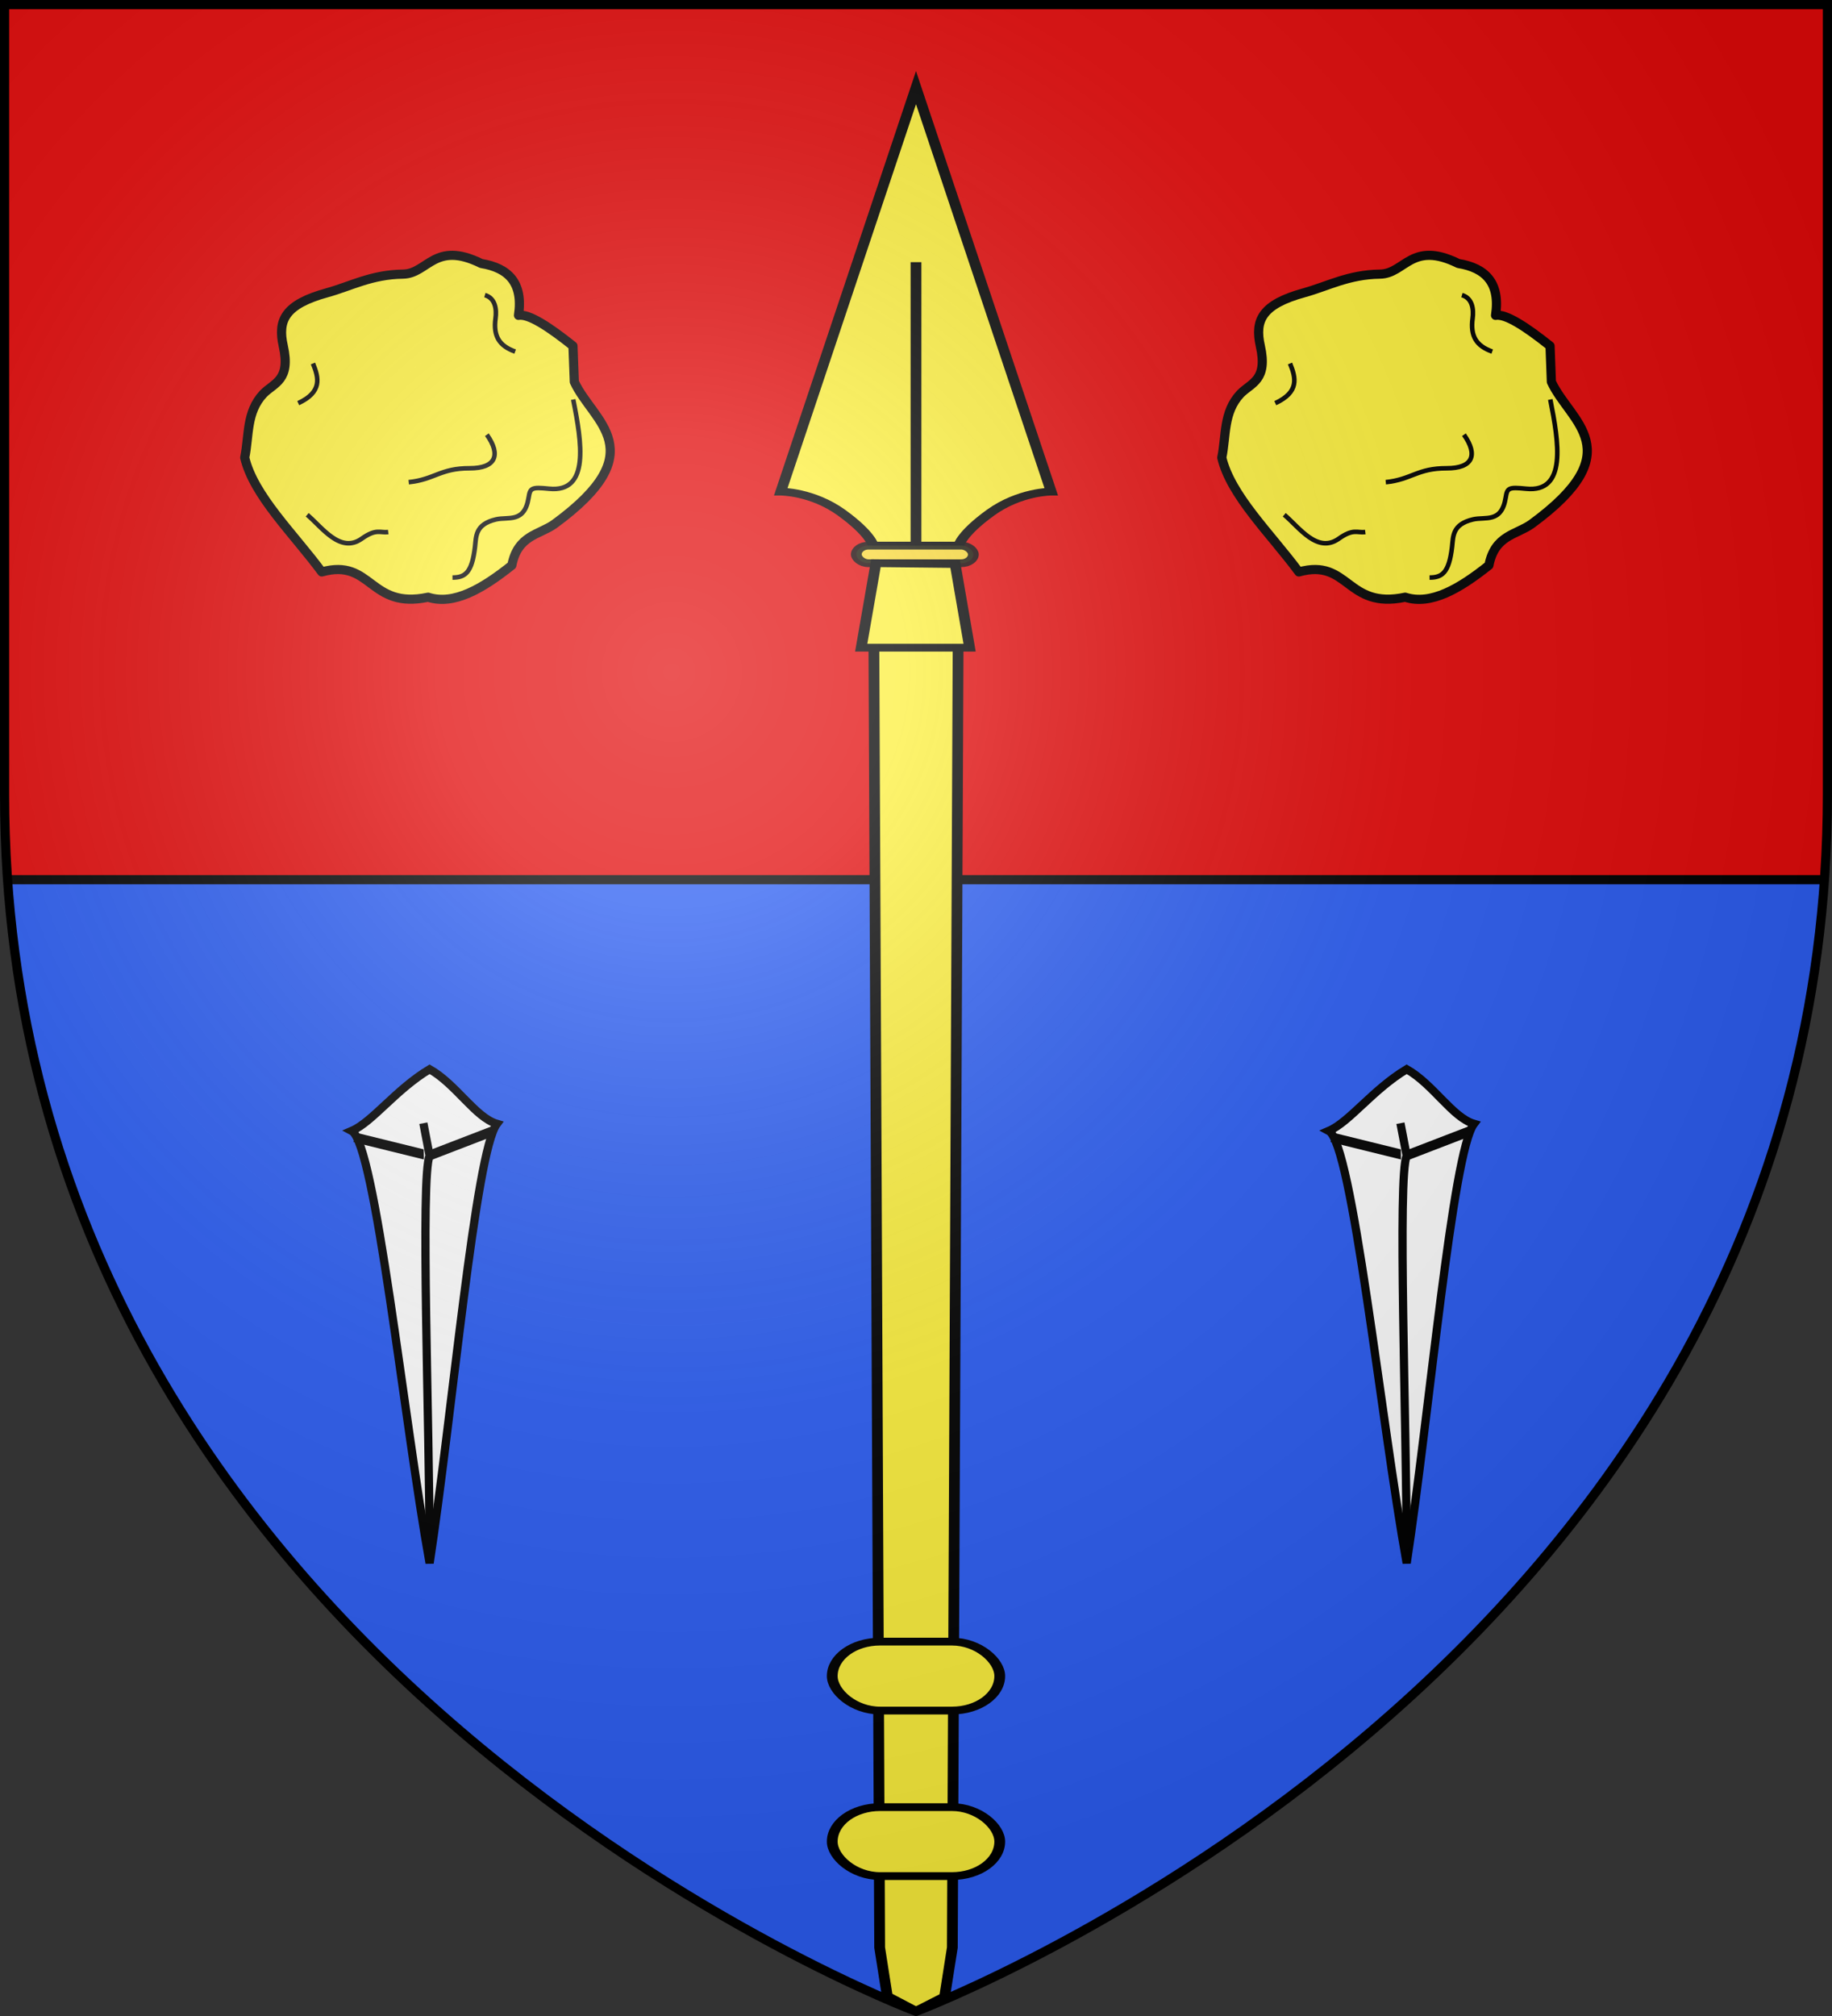 <?xml version="1.0" encoding="UTF-8" standalone="no"?>
<svg
   xmlns:dc="http://purl.org/dc/elements/1.1/"
   xmlns:cc="http://creativecommons.org/ns#"
   xmlns:rdf="http://www.w3.org/1999/02/22-rdf-syntax-ns#"
   xmlns:svg="http://www.w3.org/2000/svg"
   xmlns="http://www.w3.org/2000/svg"
   xmlns:xlink="http://www.w3.org/1999/xlink"
   xmlns:sodipodi="http://sodipodi.sourceforge.net/DTD/sodipodi-0.dtd"
   xmlns:inkscape="http://www.inkscape.org/namespaces/inkscape"
   width="600"
   height="660"
   viewBox="0 0 600 660"
   id="svg2"
   sodipodi:version="0.32"
   inkscape:version="1.0.2 (e86c8708, 2021-01-15)"
   sodipodi:docname="Blason_de_la_ville_de_Bistroff_(Moselle).svg"
   inkscape:output_extension="org.inkscape.output.svg.inkscape"
   version="1.0">
  <rect x="0" y="0" width="600" height="660" fill="#333333" stroke="none"/>
  <sodipodi:namedview
     inkscape:window-height="779"
     inkscape:window-width="1434"
     inkscape:pageshadow="2"
     inkscape:pageopacity="0.0"
     guidetolerance="10.0"
     gridtolerance="10.0"
     objecttolerance="10.0"
     borderopacity="1.0"
     bordercolor="#666666"
     pagecolor="#ffffff"
     id="base"
     showgrid="false"
     inkscape:zoom="0.86501725"
     inkscape:cx="300"
     inkscape:cy="330.05122"
     inkscape:window-x="0"
     inkscape:window-y="25"
     inkscape:current-layer="layer3"
     inkscape:object-nodes="true"
     inkscape:window-maximized="1"
     inkscape:document-rotation="0" />
  <defs
     id="defs4">
    <radialGradient
       id="Gradient1"
       gradientUnits="userSpaceOnUse"
       cx="-80"
       cy="-80"
       r="405">
      <stop
         style="stop-color:#fff;stop-opacity:0.31"
         offset="0"
         id="stop7" />
      <stop
         style="stop-color:#fff;stop-opacity:0.25"
         offset="0.19"
         id="stop9" />
      <stop
         style="stop-color:#6b6b6b;stop-opacity:0.125"
         offset="0.6"
         id="stop11" />
      <stop
         style="stop-color:#000;stop-opacity:0.125"
         offset="1"
         id="stop13" />
    </radialGradient>
    <clipPath
       id="shield_cut">
      <path
         id="shield"
         d="M -298.5,-298.5 L 298.5,-298.5 L 298.5,-40 C 298.5,246.31 0,358.5 0,358.5 C 0,358.5 -298.5,246.31 -298.5,-40 L -298.5,-298.5 z" />
    </clipPath>
  </defs>
  <g
     id="layer4"
     inkscape:label="Fond écu"
     inkscape:groupmode="layer"
     transform="translate(300,300)">
    <use
       xlink:href="#shield"
       id="use18"
       style="fill:#2b5df2"
       x="0"
       y="0"
       width="600"
       height="660" />
    <path
       style="opacity:1;fill:#e20909;fill-opacity:1;fill-rule:nonzero;stroke:none;stroke-width:84;stroke-linecap:butt;stroke-linejoin:round;stroke-miterlimit:4;stroke-dasharray:none;stroke-opacity:1"
       d="M -298.5,-298.5 L -298.5,-40 C -298.5,-30.475 -298.17,-21.142 -297.531,-12 L 297.531,-12 C 298.17,-21.142 298.5,-30.475 298.5,-40 L 298.5,-298.5 L -298.5,-298.5 z"
       id="rect3182" />
    <path
       style="opacity:1;fill:none;fill-opacity:1;fill-rule:nonzero;stroke:#000000;stroke-width:3;stroke-linecap:butt;stroke-linejoin:round;stroke-miterlimit:4;stroke-dasharray:none;stroke-dashoffset:0;stroke-opacity:1"
       d="M 2.469,288 L 597.531,288"
       id="path2414"
       transform="translate(-300,-300)" />
    <g
       id="g2807"
       inkscape:label="Meubles"
       transform="matrix(1.512,0,0,1.512,170.187,-1688.169)" />
    <g
       id="g4626"
       inkscape:label="Meubles"
       transform="matrix(1.512,0,0,1.512,2007.775,-599.443)" />
  </g>
  <g
     id="layer3"
     inkscape:label="Meubles"
     inkscape:groupmode="layer"
     transform="translate(300,300)">
    <g
       style="fill:#ffffff"
       transform="matrix(1.168,0,0,1.168,-174.242,-179.631)"
       id="g7595">
      <g
         transform="matrix(0.55,0,0,0.55,637.282,253.076)"
         style="fill:#ffffff;stroke:#000000;stroke-width:4.987;stroke-miterlimit:4;stroke-dasharray:none;stroke-opacity:1;display:inline"
         id="g7597">
        <path
           inkscape:connector-curvature="0"
           d="M -677.017,-71.179 C -666.458,-75.7 -654.511,-92.299 -637.299,-102.614 C -623.703,-94.912 -614.002,-78.032 -602.997,-74.789 C -613.985,-60.263 -625.865,74.455 -637.299,149.078 C -650.538,75.659 -664.981,-64.796 -677.017,-71.179 z"
           style="fill:#ffffff;fill-opacity:1;fill-rule:evenodd;stroke:#000000;stroke-width:4.199;stroke-linecap:butt;stroke-linejoin:miter;stroke-miterlimit:4;stroke-dasharray:none;stroke-opacity:1"
           id="path7599" />
        <path
           inkscape:connector-curvature="0"
           d="M -675.529,-67.885 L -637.616,-58.541 L -604.802,-71.179"
           style="fill:#ffffff;stroke:#000000;stroke-width:4.987;stroke-linecap:butt;stroke-linejoin:miter;stroke-miterlimit:4;stroke-dasharray:none;stroke-opacity:1"
           id="path7601" />
        <path
           inkscape:connector-curvature="0"
           d="M -640.482,-75.106 L -637.299,-58.541 C -642.072,-47.441 -637.299,77.464 -637.299,145.467"
           style="fill:#ffffff;stroke:#000000;stroke-width:4.199;stroke-linecap:butt;stroke-linejoin:miter;stroke-miterlimit:4;stroke-dasharray:none;stroke-opacity:1"
           id="path7603" />
      </g>
    </g>
    <use
       x="0"
       y="0"
       xlink:href="#g7595"
       id="use2874"
       transform="translate(-320,0)"
       width="600"
       height="660" />
    <g
       id="g2960"
       transform="matrix(1.602,0,0,1.156,-3.4146638e-5,28.678)"
       style="stroke:#000000;stroke-opacity:1;stroke-width:2.204;stroke-miterlimit:4;stroke-dasharray:none">
      <path
         style="fill:#fcef3c;fill-opacity:1;stroke:#000000;stroke-width:2.204;stroke-linecap:butt;stroke-linejoin:miter;stroke-miterlimit:4;stroke-dasharray:none;stroke-opacity:1"
         d="m -7.43,267.215 -1.184,-370.465 h 17.226 L 7.43,267.215 5.861,281.07 2.1319776e-5,285.203 -5.877,280.925 Z"
         id="path11640"
         sodipodi:nodetypes="cccccccc" />
      <rect
         style="fill:#fcef3c;fill-opacity:1;stroke:#000000;stroke-width:2.204;stroke-linecap:butt;stroke-linejoin:miter;stroke-miterlimit:4;stroke-dasharray:none;stroke-opacity:1"
         id="rect11642"
         width="34.243"
         height="19.524"
         x="-17.122"
         y="227.459"
         ry="9.762" />
      <rect
         ry="9.762"
         y="180.584"
         x="-17.122"
         height="19.524"
         width="34.243"
         id="rect6355"
         style="fill:#fcef3c;fill-opacity:1;stroke:#000000;stroke-width:2.204;stroke-linecap:butt;stroke-linejoin:miter;stroke-miterlimit:4;stroke-dasharray:none;stroke-opacity:1" />
      <path
         sodipodi:nodetypes="ccscccscc"
         id="path1920"
         d="m 0,-259.5 -27.637,114.404 c 0,0 6.42,-0.025 12.402,5.957 5.982,5.982 6.494,9.326 6.494,9.326 H 0 8.74 c 0,0 0.512,-3.344 6.494,-9.326 5.982,-5.982 12.402,-5.957 12.402,-5.957 z"
         style="fill:#fcef3c;fill-rule:evenodd;stroke:#000000;stroke-width:2.204;stroke-linecap:butt;stroke-linejoin:miter;stroke-miterlimit:4;stroke-dasharray:none;stroke-opacity:1" />
      <rect
         style="opacity:0.9;fill:#fcef3c;fill-opacity:1;stroke:#000000;stroke-width:2.204;stroke-miterlimit:4;stroke-dasharray:none;stroke-opacity:1"
         id="rect1948"
         width="23.93"
         height="4.985"
         x="-12.203"
         y="-129.801"
         ry="2.493" />
      <path
         style="fill:#fcef3c;fill-rule:evenodd;stroke:#000000;stroke-width:2.204;stroke-linecap:butt;stroke-linejoin:miter;stroke-miterlimit:4;stroke-dasharray:none;stroke-opacity:1"
         d="m -8.194,-124.829 -3.01,23.934 H 10.962 L 8.001,-124.59 Z"
         id="path1950"
         sodipodi:nodetypes="ccccc" />
      <path
         style="fill:none;fill-rule:evenodd;stroke:#000000;stroke-width:2.204;stroke-linecap:butt;stroke-linejoin:miter;stroke-miterlimit:4;stroke-dasharray:none;stroke-opacity:1"
         d="m 0,-210.076 v 80.264"
         id="path1943"
         sodipodi:nodetypes="cc" />
    </g>
    <g
       transform="translate(-551.428,-946.745)"
       id="g3016"
       inkscape:label="Calque 1">
      <g
         transform="translate(392.184,1005.873)"
         id="g4635">
        <path
           style="opacity:1;fill:#fcef3c;fill-opacity:1;fill-rule:nonzero;stroke:#000000;stroke-width:3;stroke-linecap:butt;stroke-linejoin:round;stroke-miterlimit:4;stroke-dasharray:none;stroke-dashoffset:0;stroke-opacity:1"
           d="M 239.391,90.685 C 242.339,103.162 255.423,115.639 264.636,128.117 C 281.111,123.524 280.106,140.507 299.456,136.387 C 307.908,139.104 317.275,133.582 326.878,125.94 C 328.82,116.043 335.71,116.04 340.806,112.447 C 373.686,88.394 353.417,79.105 347.335,65.875 L 346.899,54.123 C 338.945,47.777 332.383,43.52 329.054,44.112 C 330.666,33.41 325.684,28.569 316.867,27.137 C 301.494,19.538 299.403,30.518 291.187,30.619 C 280.886,30.747 274.043,34.608 266.377,36.713 C 252.529,40.515 250.132,45.731 252.013,54.123 C 254.545,65.416 249.024,66.16 245.485,69.792 C 239.814,75.847 240.882,83.585 239.391,90.685 z"
           id="path4623"
           transform="translate(-300,-300)"
           sodipodi:nodetypes="cccccccccssscc" />
        <path
           style="opacity:1;fill:none;fill-opacity:1;fill-rule:nonzero;stroke:#000000;stroke-width:1.5;stroke-linecap:butt;stroke-linejoin:round;stroke-miterlimit:4;stroke-dasharray:none;stroke-dashoffset:0;stroke-opacity:1"
           d="M 259.848,109.401 C 264.697,113.451 270.652,122.218 277.694,117.235 C 282.502,113.828 283.709,115.387 286.399,115.059"
           id="path4625"
           transform="translate(-300,-300)"
           sodipodi:nodetypes="csc" />
        <path
           style="opacity:1;fill:none;fill-opacity:1;fill-rule:nonzero;stroke:#000000;stroke-width:1.5;stroke-linecap:butt;stroke-linejoin:round;stroke-miterlimit:4;stroke-dasharray:none;stroke-dashoffset:0;stroke-opacity:1"
           d="M 293.099,98.729 C 301.587,97.859 303.408,94.15 313.068,94.172 C 321.558,94.192 323.432,89.884 318.697,83.183"
           id="path4627"
           transform="translate(-300,-300)"
           sodipodi:nodetypes="csc" />
        <path
           style="opacity:1;fill:none;fill-opacity:1;fill-rule:nonzero;stroke:#000000;stroke-width:1.5;stroke-linecap:butt;stroke-linejoin:round;stroke-miterlimit:4;stroke-dasharray:none;stroke-dashoffset:0;stroke-opacity:1"
           d="M 307.439,129.955 C 311.496,129.938 313.822,128.482 314.81,119.904 C 315.206,116.473 314.857,112.534 321.645,110.925 C 325.739,109.954 331.019,112.223 332.367,103.822 C 332.882,100.609 333.286,100.288 339.068,100.873 C 352.509,102.233 349.773,85.698 346.975,71.657"
           id="path4629"
           transform="translate(-300,-300)"
           sodipodi:nodetypes="cssssc" />
        <path
           style="opacity:1;fill:none;fill-opacity:1;fill-rule:nonzero;stroke:#000000;stroke-width:1.5;stroke-linecap:butt;stroke-linejoin:round;stroke-miterlimit:4;stroke-dasharray:none;stroke-dashoffset:0;stroke-opacity:1"
           d="M 18.047,-262.518 C 21.498,-261.497 21.934,-257.875 21.532,-254.879 C 20.749,-249.044 22.778,-245.88 27.965,-244.023"
           id="path4631"
           sodipodi:nodetypes="csc" />
        <path
           style="opacity:1;fill:none;fill-opacity:1;fill-rule:nonzero;stroke:#000000;stroke-width:1.5;stroke-linecap:butt;stroke-linejoin:round;stroke-miterlimit:4;stroke-dasharray:none;stroke-dashoffset:0;stroke-opacity:1"
           d="M 261.739,59.863 C 263.677,64.577 264.815,69.204 256.914,72.863"
           id="path4633"
           transform="translate(-300,-300)"
           sodipodi:nodetypes="cc" />
      </g>
    </g>
    <use
       x="0"
       y="0"
       xlink:href="#g3016"
       id="use3025"
       transform="translate(320,0)"
       width="600"
       height="660" />
  </g>
  <g
     id="layer2"
     inkscape:label="Reflet final"
     inkscape:groupmode="layer"
     transform="translate(300,300)"
     sodipodi:insensitive="true">
    <use
       xlink:href="#shield"
       id="use22"
       style="fill:url(#Gradient1)"
       x="0"
       y="0"
       width="600"
       height="660" />
  </g>
  <g
     id="layer1"
     inkscape:label="Contour final"
     inkscape:groupmode="layer"
     transform="translate(300,300)"
     sodipodi:insensitive="true">
    <use
       xlink:href="#shield"
       style="fill:none;stroke:#000000;stroke-width:3"
       id="use25"
       x="0"
       y="0"
       width="600"
       height="660" />
  </g>
</svg>

